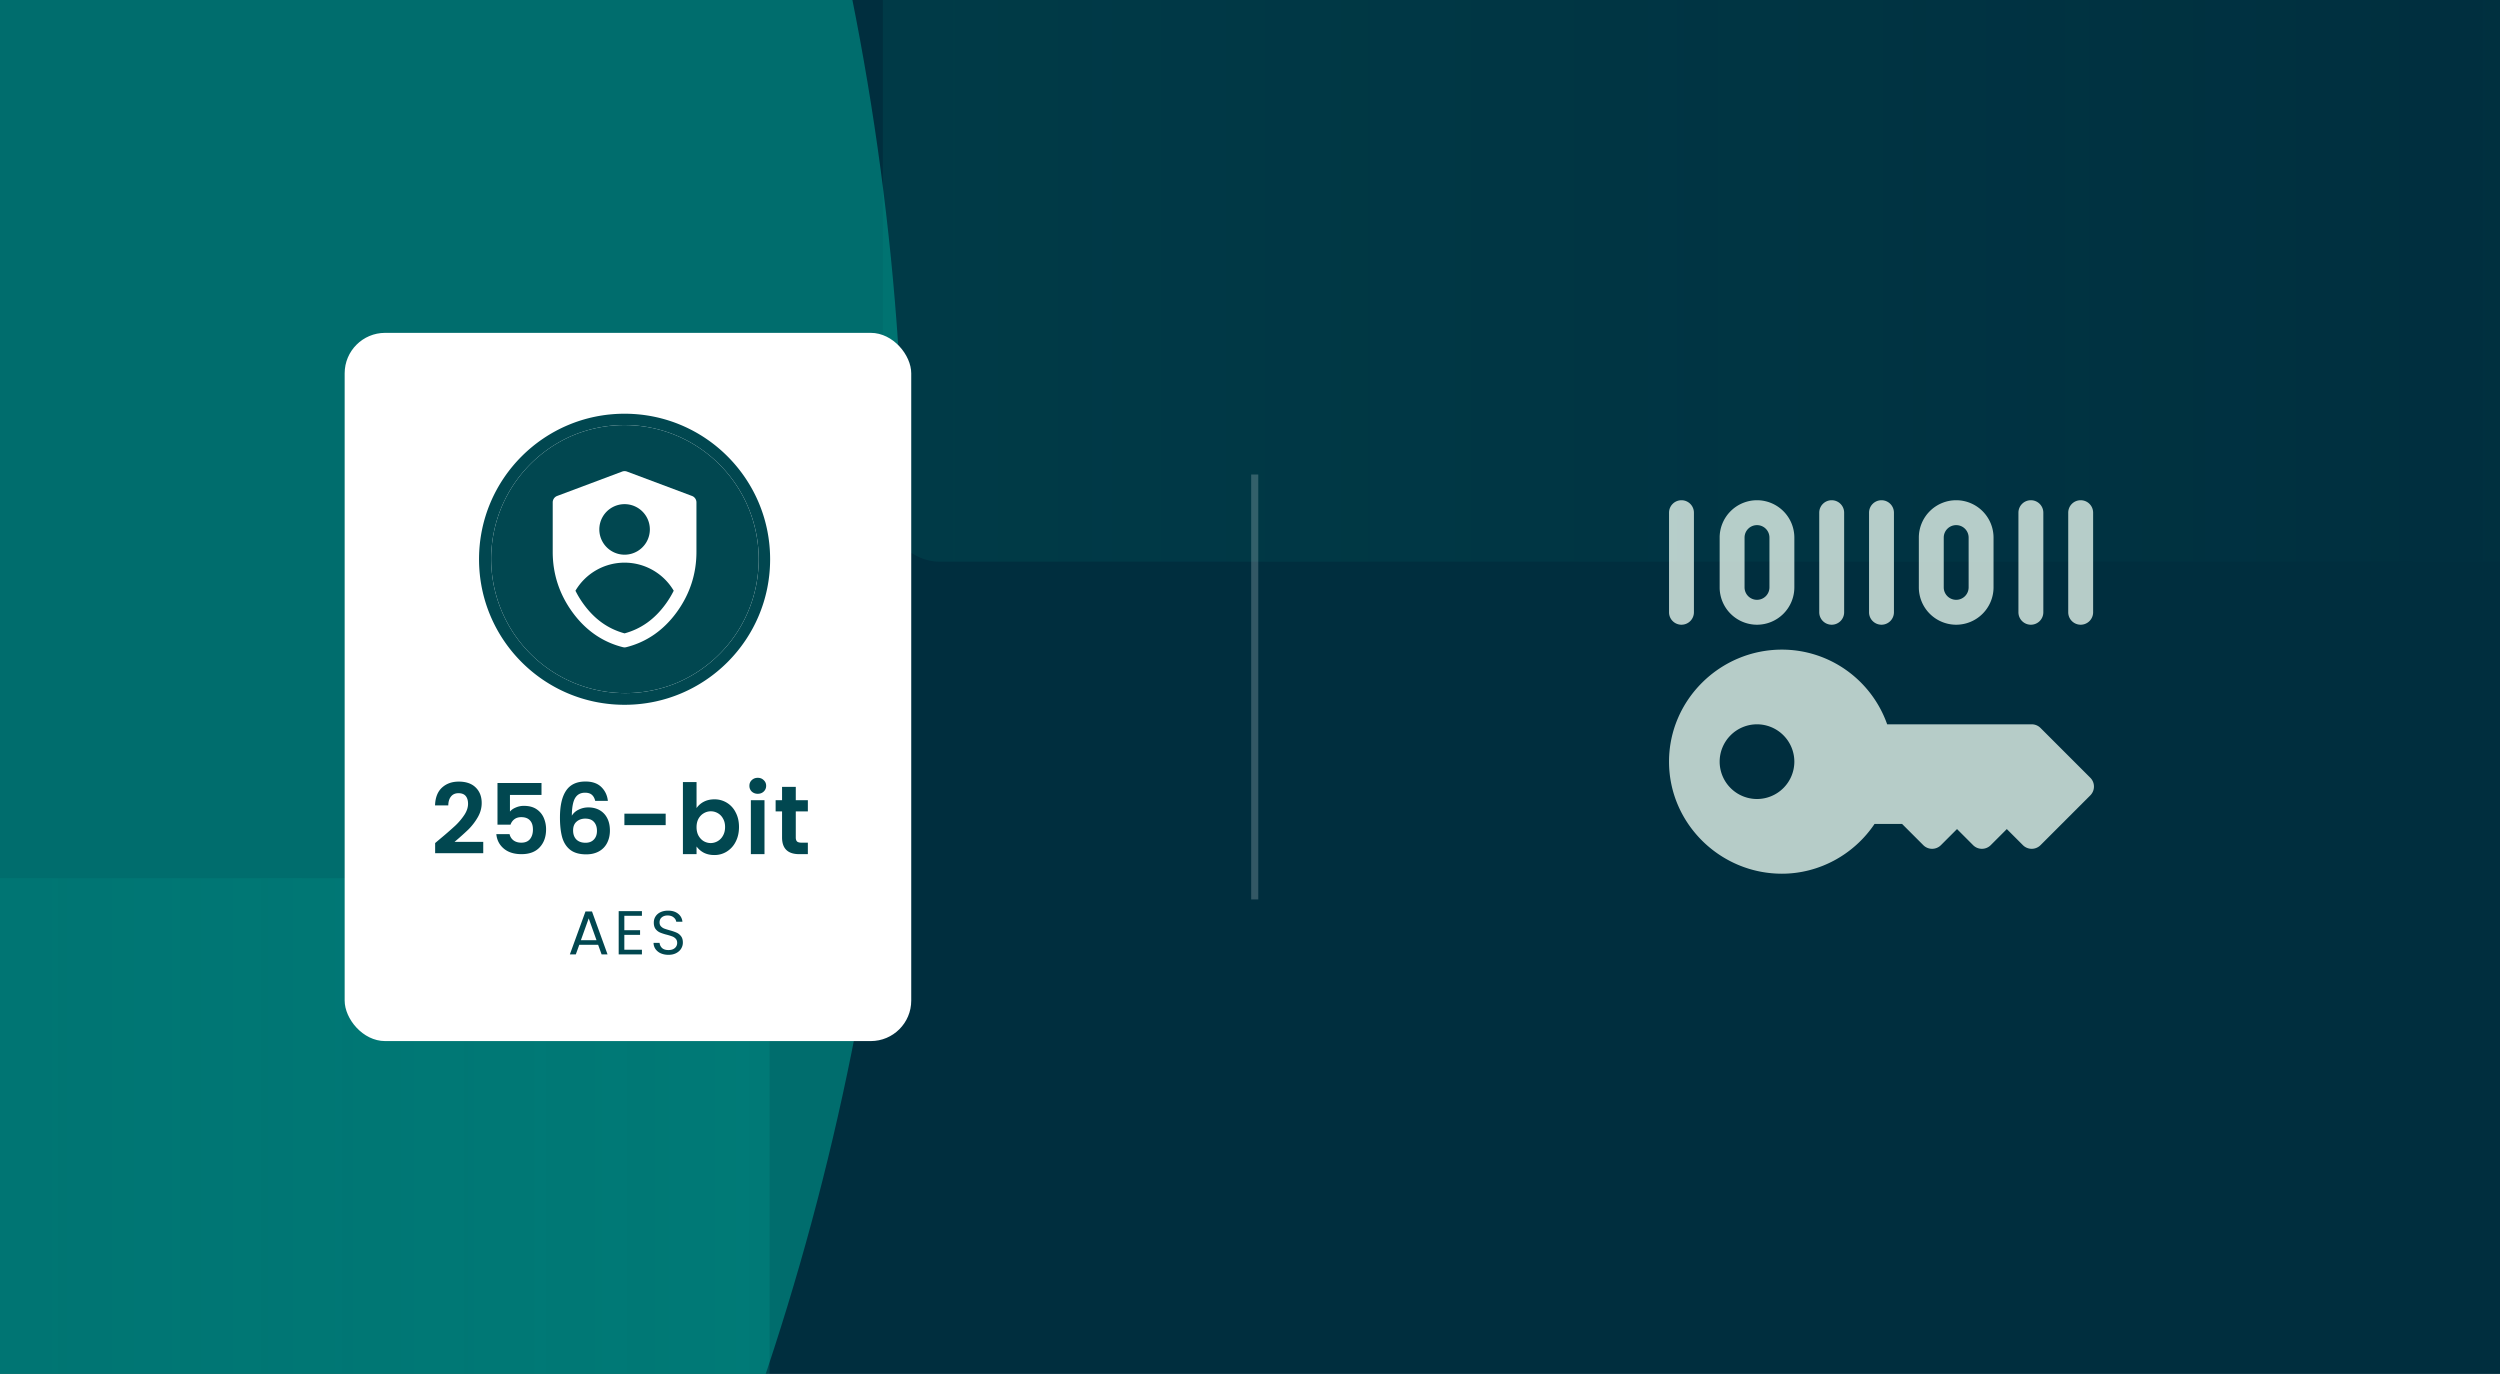 <?xml version="1.0" encoding="UTF-8"?> <svg xmlns="http://www.w3.org/2000/svg" width="353" height="194" fill="none" viewBox="0 0 353 194"><g class="secure-256-bit" clip-path="url(#secure-256-bit-a)"><path fill="#002E3E" d="M0 0h353v194H0z"></path><g class="bg"><rect width="250.441" height="239.31" x="124.667" y="-160" fill="url(#secure-256-bit-b)" class="Rectangle 105" opacity=".1" rx="8"></rect><g class="Ellipse 13" filter="url(#secure-256-bit-c)" opacity=".5"><circle cx="-250.333" cy="74" r="378" fill="#00AC9B"></circle></g><rect width="293" height="279" fill="url(#secure-256-bit-d)" class="Rectangle 115" opacity=".2" rx="8" transform="matrix(-1 0 0 1 108.667 124)"></rect></g><g class="slide-up" data-sal="slide-up"><g class="Frame 6018" clip-path="url(#secure-256-bit-e)"><rect width="80" height="100" x="48.666" y="47" fill="#fff" rx="5.714"></rect><path fill="#014750" d="M62.157 118.435a53.91 53.91 0 0 0 2.103-1.829 8.731 8.731 0 0 0 1.307-1.54c.348-.532.522-1.054.522-1.568 0-.467-.11-.834-.33-1.1-.22-.266-.56-.398-1.017-.398-.459 0-.812.155-1.06.467-.247.303-.375.72-.384 1.251h-1.87c.037-1.1.362-1.934.976-2.502.623-.569 1.412-.853 2.365-.853 1.045 0 1.847.28 2.406.839.56.55.84 1.279.84 2.186 0 .715-.193 1.398-.578 2.049a8.275 8.275 0 0 1-1.32 1.705 43.74 43.74 0 0 1-1.94 1.733h4.057v1.595h-6.792v-1.43l.715-.605Zm14.303-6.188h-4.455v2.351c.192-.238.467-.431.825-.577a2.822 2.822 0 0 1 1.14-.234c.734 0 1.335.16 1.802.481a2.78 2.78 0 0 1 1.018 1.238 4.04 4.04 0 0 1 .316 1.595c0 1.054-.303 1.902-.908 2.544-.595.641-1.448.962-2.557.962-1.045 0-1.88-.261-2.503-.784-.623-.522-.976-1.205-1.058-2.048h1.87c.082.366.265.66.55.88.293.22.664.33 1.113.33.541 0 .95-.17 1.224-.509.275-.339.413-.789.413-1.348 0-.568-.142-.999-.427-1.292-.275-.303-.683-.454-1.223-.454-.385 0-.706.096-.963.289a1.57 1.57 0 0 0-.55.77h-1.842v-5.885h6.215v1.691Zm7.584.839c-.092-.385-.253-.674-.482-.866-.22-.193-.54-.289-.962-.289-.633 0-1.1.256-1.403.77-.293.504-.444 1.329-.454 2.475a2.19 2.19 0 0 1 .963-.853 3.03 3.03 0 0 1 1.375-.316c.596 0 1.123.128 1.581.385a2.66 2.66 0 0 1 1.073 1.128c.256.485.385 1.072.385 1.76 0 .65-.133 1.232-.399 1.746a2.782 2.782 0 0 1-1.141 1.182c-.504.284-1.105.427-1.802.427-.953 0-1.705-.211-2.255-.633-.54-.422-.92-1.008-1.14-1.76-.212-.761-.317-1.696-.317-2.805 0-1.677.289-2.942.866-3.795.578-.862 1.49-1.292 2.736-1.292.963 0 1.71.261 2.242.783.531.523.839 1.174.921 1.953h-1.788Zm-1.403 2.502c-.486 0-.894.142-1.224.427-.33.284-.495.696-.495 1.237 0 .541.151.967.454 1.279.312.311.747.467 1.306.467.495 0 .885-.151 1.169-.453.293-.303.44-.711.44-1.224 0-.532-.142-.954-.426-1.265-.275-.312-.683-.468-1.224-.468Zm11.353-.701v1.623h-5.83v-1.623h5.83Zm4.359-.784a2.769 2.769 0 0 1 1.017-.893c.44-.23.94-.344 1.499-.344a3.295 3.295 0 0 1 3.011 1.856c.312.587.467 1.27.467 2.049 0 .779-.155 1.471-.467 2.076a3.417 3.417 0 0 1-1.251 1.389 3.228 3.228 0 0 1-1.76.495c-.569 0-1.068-.11-1.499-.33a2.983 2.983 0 0 1-1.017-.88v1.086h-1.925v-10.175h1.925v3.671Zm4.028 2.668c0-.459-.096-.853-.289-1.183a1.876 1.876 0 0 0-.742-.77 1.954 1.954 0 0 0-1.98.014c-.303.174-.55.431-.743.77-.183.339-.274.738-.274 1.196 0 .459.091.857.275 1.197.192.339.44.6.742.783.312.174.642.262.99.262a1.977 1.977 0 0 0 1.732-1.059c.193-.339.289-.743.289-1.21Zm4.617-4.689a1.21 1.21 0 0 1-.853-.316c-.22-.22-.33-.491-.33-.811 0-.321.11-.587.33-.798.229-.22.513-.33.853-.33.339 0 .618.11.838.33.229.211.344.477.344.798 0 .32-.115.591-.344.811-.22.211-.499.316-.838.316Zm.948.908v7.617h-1.925v-7.617h1.925Zm4.418 1.581v3.685c0 .256.06.444.179.564.129.11.339.165.633.165h.893v1.622h-1.21c-1.622 0-2.433-.788-2.433-2.365v-3.671h-.908v-1.581h.908v-1.884h1.938v1.884h1.705v1.581h-1.705Z" class="256-bit"></path><path fill="#014750" d="M84.455 133.404h-2.66l-.49 1.356h-.84l2.205-6.064h.919l2.196 6.064h-.84l-.49-1.356Zm-.228-.648-1.102-3.08-1.103 3.08h2.205Zm3.928-3.447v2.039h2.222v.656h-2.222v2.1h2.485v.656h-3.282v-6.107h3.282v.656h-2.485Zm6.236 5.512c-.403 0-.765-.07-1.085-.21a1.845 1.845 0 0 1-.744-.595 1.542 1.542 0 0 1-.28-.883h.849c.029.285.145.528.35.726.21.192.513.289.91.289.379 0 .676-.094.892-.28a.932.932 0 0 0 .333-.735c0-.234-.064-.423-.193-.569a1.232 1.232 0 0 0-.481-.333 7.866 7.866 0 0 0-.779-.245 7.076 7.076 0 0 1-.971-.315 1.61 1.61 0 0 1-.621-.49c-.17-.227-.254-.53-.254-.91 0-.332.085-.627.254-.883.169-.257.405-.455.708-.595.31-.14.663-.21 1.06-.21.57 0 1.037.143 1.4.428.367.286.574.665.62 1.138h-.875c-.029-.233-.151-.438-.367-.613-.216-.18-.502-.271-.858-.271-.332 0-.603.088-.813.263-.21.169-.315.408-.315.717 0 .222.06.403.183.543.129.14.283.248.464.323.187.07.446.152.779.245.402.111.726.222.971.333.245.105.455.271.63.499.175.221.263.525.263.91 0 .297-.08.577-.237.84-.157.262-.39.475-.7.638-.309.164-.673.245-1.093.245Z" class="AES"></path><g class="Frame 6019"><g class="security (1) 1" clip-path="url(#secure-256-bit-f)"><g class="background"><path fill="#014750" d="M88.19 60.022a18.949 18.949 0 0 1 7.375 36.4A18.95 18.95 0 0 1 80.817 61.51a18.829 18.829 0 0 1 7.374-1.488Zm0-1.605c-11.348 0-20.55 9.2-20.55 20.55 0 11.349 9.202 20.55 20.55 20.55 11.35 0 20.551-9.201 20.551-20.55 0-11.35-9.201-20.55-20.55-20.55Z"></path><path fill="#014750" d="M88.19 60.022a18.949 18.949 0 0 1 7.375 36.4A18.95 18.95 0 0 1 80.817 61.51a18.829 18.829 0 0 1 7.374-1.488Z"></path></g><path fill="#fff" d="m97.708 70.027-9.176-3.441a.97.97 0 0 0-.682 0l-9.176 3.441a.972.972 0 0 0-.63.912v6.998c0 3.101.935 5.962 2.78 8.5 1.86 2.558 4.255 4.222 7.13 4.945.155.04.318.04.474 0 2.871-.723 5.27-2.387 7.13-4.945 1.846-2.538 2.78-5.399 2.78-8.5v-6.998a.972.972 0 0 0-.63-.912Zm-9.517 1.159a3.568 3.568 0 1 1 .002 7.136 3.568 3.568 0 0 1-.002-7.136Zm5.795 14.106c-1.555 2.14-3.452 3.496-5.795 4.14-2.343-.642-4.24-2-5.795-4.14a12.969 12.969 0 0 1-1.143-1.882 8.054 8.054 0 0 1 13.876 0c-.327.658-.71 1.288-1.143 1.882Z" class="Vector"></path></g></g></g></g><path stroke="#fff" d="M177.167 67v60" class="Line 67" opacity=".2"></path><g class="slide-down" data-sal="slide-down" opacity=".8"><g class="encrypt 1" clip-path="url(#secure-256-bit-g)"><g class="Group"><path fill="#E4F4EB" d="M288.12 102.788a1.758 1.758 0 0 0-1.243-.515h-20.409c-2.214-6.274-8.143-10.546-14.864-10.546-8.724 0-15.937 7.096-15.937 15.82s7.213 15.82 15.937 15.82c5.231 0 10.154-2.669 13.084-7.031h3.883l3.001 3.001a1.759 1.759 0 0 0 2.486 0l2.273-2.273 2.272 2.273a1.759 1.759 0 0 0 2.486 0l2.273-2.273 2.273 2.273a1.758 1.758 0 0 0 2.485 0l7.032-7.032a1.758 1.758 0 0 0 0-2.485l-7.032-7.032Zm-40.032 10.032a5.278 5.278 0 0 1-5.273-5.273 5.28 5.28 0 0 1 5.273-5.274 5.28 5.28 0 0 1 5.274 5.274 5.28 5.28 0 0 1-5.274 5.273Zm-5.273-36.914v7.031a5.279 5.279 0 0 0 5.273 5.274 5.28 5.28 0 0 0 5.274-5.273v-7.032a5.28 5.28 0 0 0-5.274-5.273 5.279 5.279 0 0 0-5.273 5.273Zm7.031 0v7.031a1.76 1.76 0 0 1-1.758 1.758 1.759 1.759 0 0 1-1.757-1.757v-7.032c0-.97.788-1.758 1.757-1.758.97 0 1.758.788 1.758 1.758ZM237.424 88.21c.972 0 1.758-.785 1.758-1.757V72.391a1.757 1.757 0 1 0-3.515 0v14.062c0 .972.786 1.758 1.757 1.758Zm44.063-5.272v-7.032a5.28 5.28 0 0 0-5.274-5.273 5.279 5.279 0 0 0-5.273 5.273v7.031a5.279 5.279 0 0 0 5.273 5.274 5.28 5.28 0 0 0 5.274-5.273Zm-7.031 0v-7.032c0-.97.788-1.758 1.757-1.758.97 0 1.758.788 1.758 1.758v7.031a1.76 1.76 0 0 1-1.758 1.758 1.759 1.759 0 0 1-1.757-1.757ZM256.877 72.39v14.063a1.757 1.757 0 1 0 3.516 0V72.391a1.757 1.757 0 1 0-3.516 0Zm7.032 0v14.063a1.757 1.757 0 1 0 3.515 0V72.391a1.756 1.756 0 1 0-3.515 0Zm24.609 14.063V72.391a1.757 1.757 0 1 0-3.516 0v14.062a1.757 1.757 0 1 0 3.516 0Zm5.274-15.82c-.972 0-1.758.786-1.758 1.758v14.062a1.757 1.757 0 1 0 3.515 0V72.391c0-.972-.786-1.758-1.757-1.758Z" class="Vector"></path></g></g></g></g><defs><clipPath id="secure-256-bit-a" class="a"><path fill="#fff" d="M0 0h353v194H0z"></path></clipPath><clipPath id="secure-256-bit-e" class="e"><rect width="80" height="100" x="48.666" y="47" fill="#fff" rx="5.714"></rect></clipPath><clipPath id="secure-256-bit-f" class="f"><path fill="#fff" d="M67.64 58.416h41.1v41.1h-41.1z"></path></clipPath><clipPath id="secure-256-bit-g" class="g"><path fill="#fff" d="M235.667 67h60v60h-60z"></path></clipPath><linearGradient id="secure-256-bit-b" x1="124.667" x2="375.107" y1="-40.345" y2="-40.345" class="b" gradientUnits="userSpaceOnUse"><stop stop-color="#00AC9B"></stop><stop offset="1" stop-color="#00AC9B" stop-opacity="0"></stop></linearGradient><linearGradient id="secure-256-bit-d" x1="0" x2="293" y1="139.5" y2="139.5" class="d" gradientUnits="userSpaceOnUse"><stop stop-color="#00AC9B"></stop><stop offset="1" stop-color="#00AC9B" stop-opacity="0"></stop></linearGradient><filter id="secure-256-bit-c" width="956" height="956" x="-728.333" y="-404" class="c" color-interpolation-filters="sRGB" filterUnits="userSpaceOnUse"><feFlood flood-opacity="0" result="BackgroundImageFix"></feFlood><feBlend in="SourceGraphic" in2="BackgroundImageFix" result="shape"></feBlend><feGaussianBlur result="effect1_foregroundBlur_885_444" stdDeviation="50"></feGaussianBlur></filter></defs></svg> 